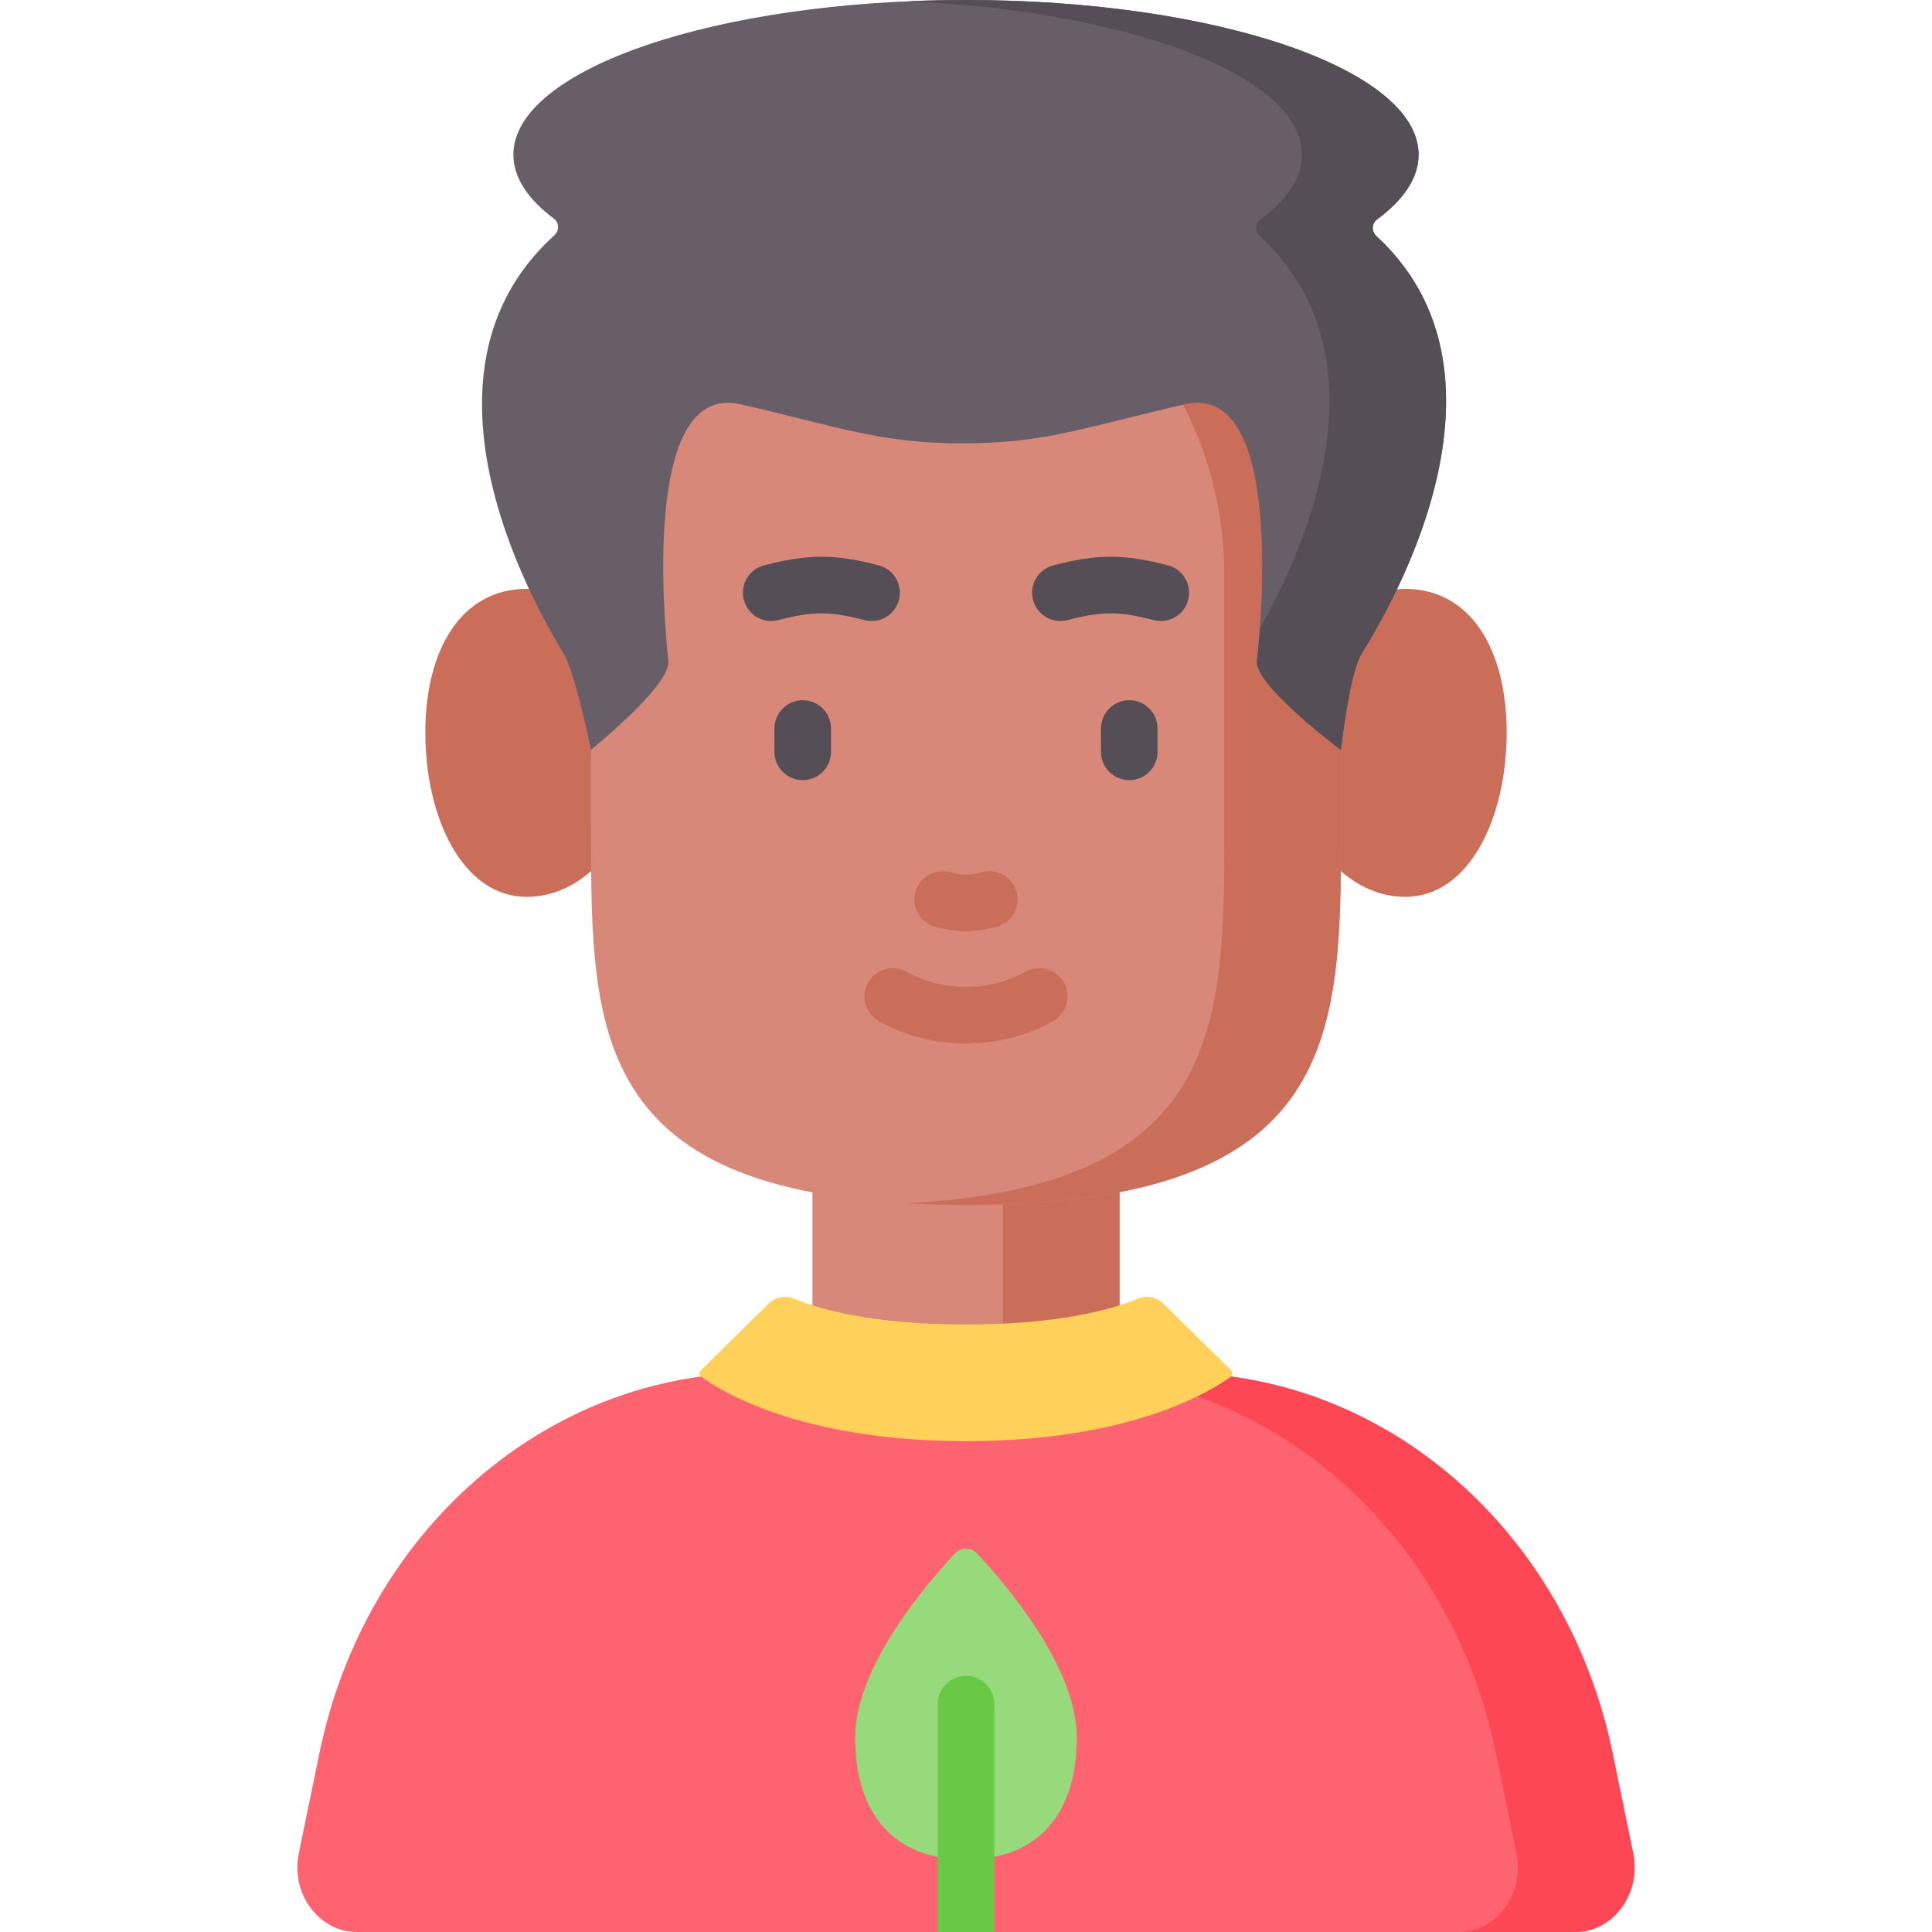 <svg id="Layer_1" enable-background="new 0 0 512 512" height="512" viewBox="0 0 512 512" width="512" xmlns="http://www.w3.org/2000/svg"><g><path d="m417.43 512h-322.86c-10.08 0-17.57-10.16-15.38-20.85l5.46-26.56c12.11-58.9 60.22-100.78 115.77-100.78h111.16c55.55 0 103.66 41.88 115.77 100.78l5.46 26.56c2.19 10.69-5.3 20.85-15.38 20.85z" fill="#fe646f"/><path d="m432.806 491.148-5.46-26.559c-12.108-58.897-60.218-100.778-115.768-100.778h-30.905c55.55 0 103.66 41.881 115.768 100.778l5.46 26.559c2.199 10.696-5.291 20.852-15.38 20.852h30.905c10.089 0 17.579-10.155 15.38-20.852z" fill="#fd4755"/><path d="m215.308 299.665h81.384v61.811h-81.384z" fill="#d78878"/><path d="m265.787 299.665h30.905v61.811h-30.905z" fill="#ca6e59"/><g fill="#ca6e59"><path d="m170.386 196.866c0 22.539-13.784 40.811-30.787 40.811s-26.881-20.983-26.881-43.523 9.877-38.099 26.881-38.099 30.787 18.272 30.787 40.811z"/><path d="m341.614 196.866c0 22.539 13.784 40.811 30.787 40.811s26.881-20.983 26.881-43.523-9.877-38.099-26.881-38.099-30.787 18.272-30.787 40.811z"/></g><path d="m156.634 220.121v-67.614c0-54.878 44.487-99.366 99.366-99.366 54.878 0 99.366 44.487 99.366 99.366v67.24c0 54.981-.374 99.553-99.553 99.553s-99.179-44.405-99.179-99.179z" fill="#d78878"/><path d="m256 53.141c-5.257 0-10.417.412-15.453 1.198 47.539 7.423 83.913 48.546 83.913 98.168v67.24c0 51.963-.352 94.62-84.113 99.148 4.872.263 10.01.405 15.465.405 99.178 0 99.553-44.571 99.553-99.553v-67.24c.001-54.878-44.487-99.366-99.365-99.366z" fill="#ca6e59"/><g><path d="m247.924 245.626c3.058.798 5.566 1.197 8.076 1.197s5.019-.399 8.076-1.197c4.007-1.047 6.408-5.144 5.361-9.152-1.047-4.007-5.138-6.405-9.152-5.362-3.604.941-4.967.941-8.57 0-4.012-1.044-8.105 1.354-9.152 5.362s1.354 8.105 5.361 9.152z" fill="#ca6e59"/><path d="m238.229 158.974c1.046-4.008-1.354-8.105-5.362-9.151-11.641-3.039-18.74-3.039-30.381 0-4.008 1.046-6.408 5.144-5.362 9.151 1.047 4.008 5.145 6.408 9.151 5.362 9.164-2.393 13.639-2.393 22.803 0 .635.166 1.272.245 1.899.245 3.331.001 6.372-2.234 7.252-5.607z" fill="#554e56"/><path d="m309.514 149.823c-11.641-3.039-18.74-3.039-30.381 0-4.008 1.046-6.408 5.144-5.362 9.151 1.047 4.008 5.146 6.408 9.151 5.362 9.164-2.393 13.639-2.393 22.803 0 .635.166 1.272.245 1.899.245 3.33 0 6.371-2.235 7.252-5.607 1.046-4.008-1.355-8.105-5.362-9.151z" fill="#554e56"/><path d="m271.771 257.508c-9.728 5.415-21.814 5.414-31.542 0-3.62-2.015-8.186-.714-10.201 2.906-2.014 3.619-.713 8.186 2.906 10.201 7.114 3.96 15.089 5.939 23.065 5.939s15.953-1.98 23.066-5.939c3.619-2.014 4.92-6.581 2.906-10.201s-6.579-4.921-10.2-2.906z" fill="#ca6e59"/><g fill="#554e56"><path d="m212.732 185.562c-4.143 0-7.5 3.358-7.5 7.5v6.181c0 4.142 3.357 7.5 7.5 7.5s7.5-3.358 7.5-7.5v-6.181c0-4.142-3.357-7.5-7.5-7.5z"/><path d="m299.268 185.562c-4.143 0-7.5 3.358-7.5 7.5v6.181c0 4.142 3.357 7.5 7.5 7.5s7.5-3.358 7.5-7.5v-6.181c0-4.142-3.358-7.5-7.5-7.5z"/></g></g><path d="m308.298 345.465c-1.792-1.763-4.459-2.265-6.777-1.292-6.032 2.532-20.042 6.842-45.521 6.842s-39.489-4.31-45.521-6.841c-2.317-.973-4.985-.471-6.777 1.292l-17.994 17.704c-.479.472-.422 1.256.118 1.657 4.652 3.454 25.826 17.093 70.174 17.093 44.347 0 65.522-13.639 70.173-17.093.54-.401.597-1.185.118-1.657z" fill="#ffd15b"/><path d="m360.419 173.956c-3.08 6.645-5.058 24.776-5.058 24.776s-22.922-17.06-22.231-23.55c1.092-10.364 7.098-74.049-19.11-68.043-26.208 5.996-36.994 10.364-58.895 10.364-21.902 0-32.698-4.368-58.896-10.364-26.208-6.006-20.202 57.68-19.11 68.043.68 6.49-20.48 23.488-20.48 23.488s-3.729-18.069-6.82-24.714c-1.03-2.212-47.217-71.56-2.88-111.63 1.321-1.194 1.277-3.3-.148-4.367-6.894-5.163-10.735-10.909-10.735-16.968 0-22.643 53.703-40.991 119.944-40.991s119.944 18.348 119.944 40.991c0 6.134-3.944 11.946-11.003 17.164-1.436 1.061-1.516 3.162-.203 4.372 43.608 40.211-3.491 109.641-4.319 111.429z" fill="#685e68"/><g><path d="m364.738 62.527c-1.313-1.21-1.233-3.311.203-4.372 7.06-5.218 11.003-11.03 11.003-17.164 0-22.643-53.703-40.991-119.944-40.991-5.236 0-10.393.115-15.453.338 58.942 2.591 104.491 19.8 104.491 40.653 0 6.134-3.943 11.946-11.003 17.164-1.436 1.061-1.516 3.162-.203 4.372 35.517 32.749 10.867 84.877.048 104.062-.275 3.895-.576 6.932-.751 8.593-.69 6.49 22.231 23.55 22.231 23.55s1.978-18.131 5.058-24.776c.829-1.788 47.928-71.218 4.32-111.429z" fill="#554e56"/></g><path d="m285.356 460.393c0 23.24-13.143 32.438-29.356 32.438s-29.356-9.198-29.356-32.438c0-18.703 19.013-40.8 26.436-48.715 1.581-1.685 4.259-1.685 5.84 0 7.424 7.915 26.436 30.012 26.436 48.715z" fill="#97da7b"/><path d="m263.5 451.62v60.38h-15v-60.38c0-4.14 3.36-7.5 7.5-7.5s7.5 3.36 7.5 7.5z" fill="#68ca44"/></g></svg>
